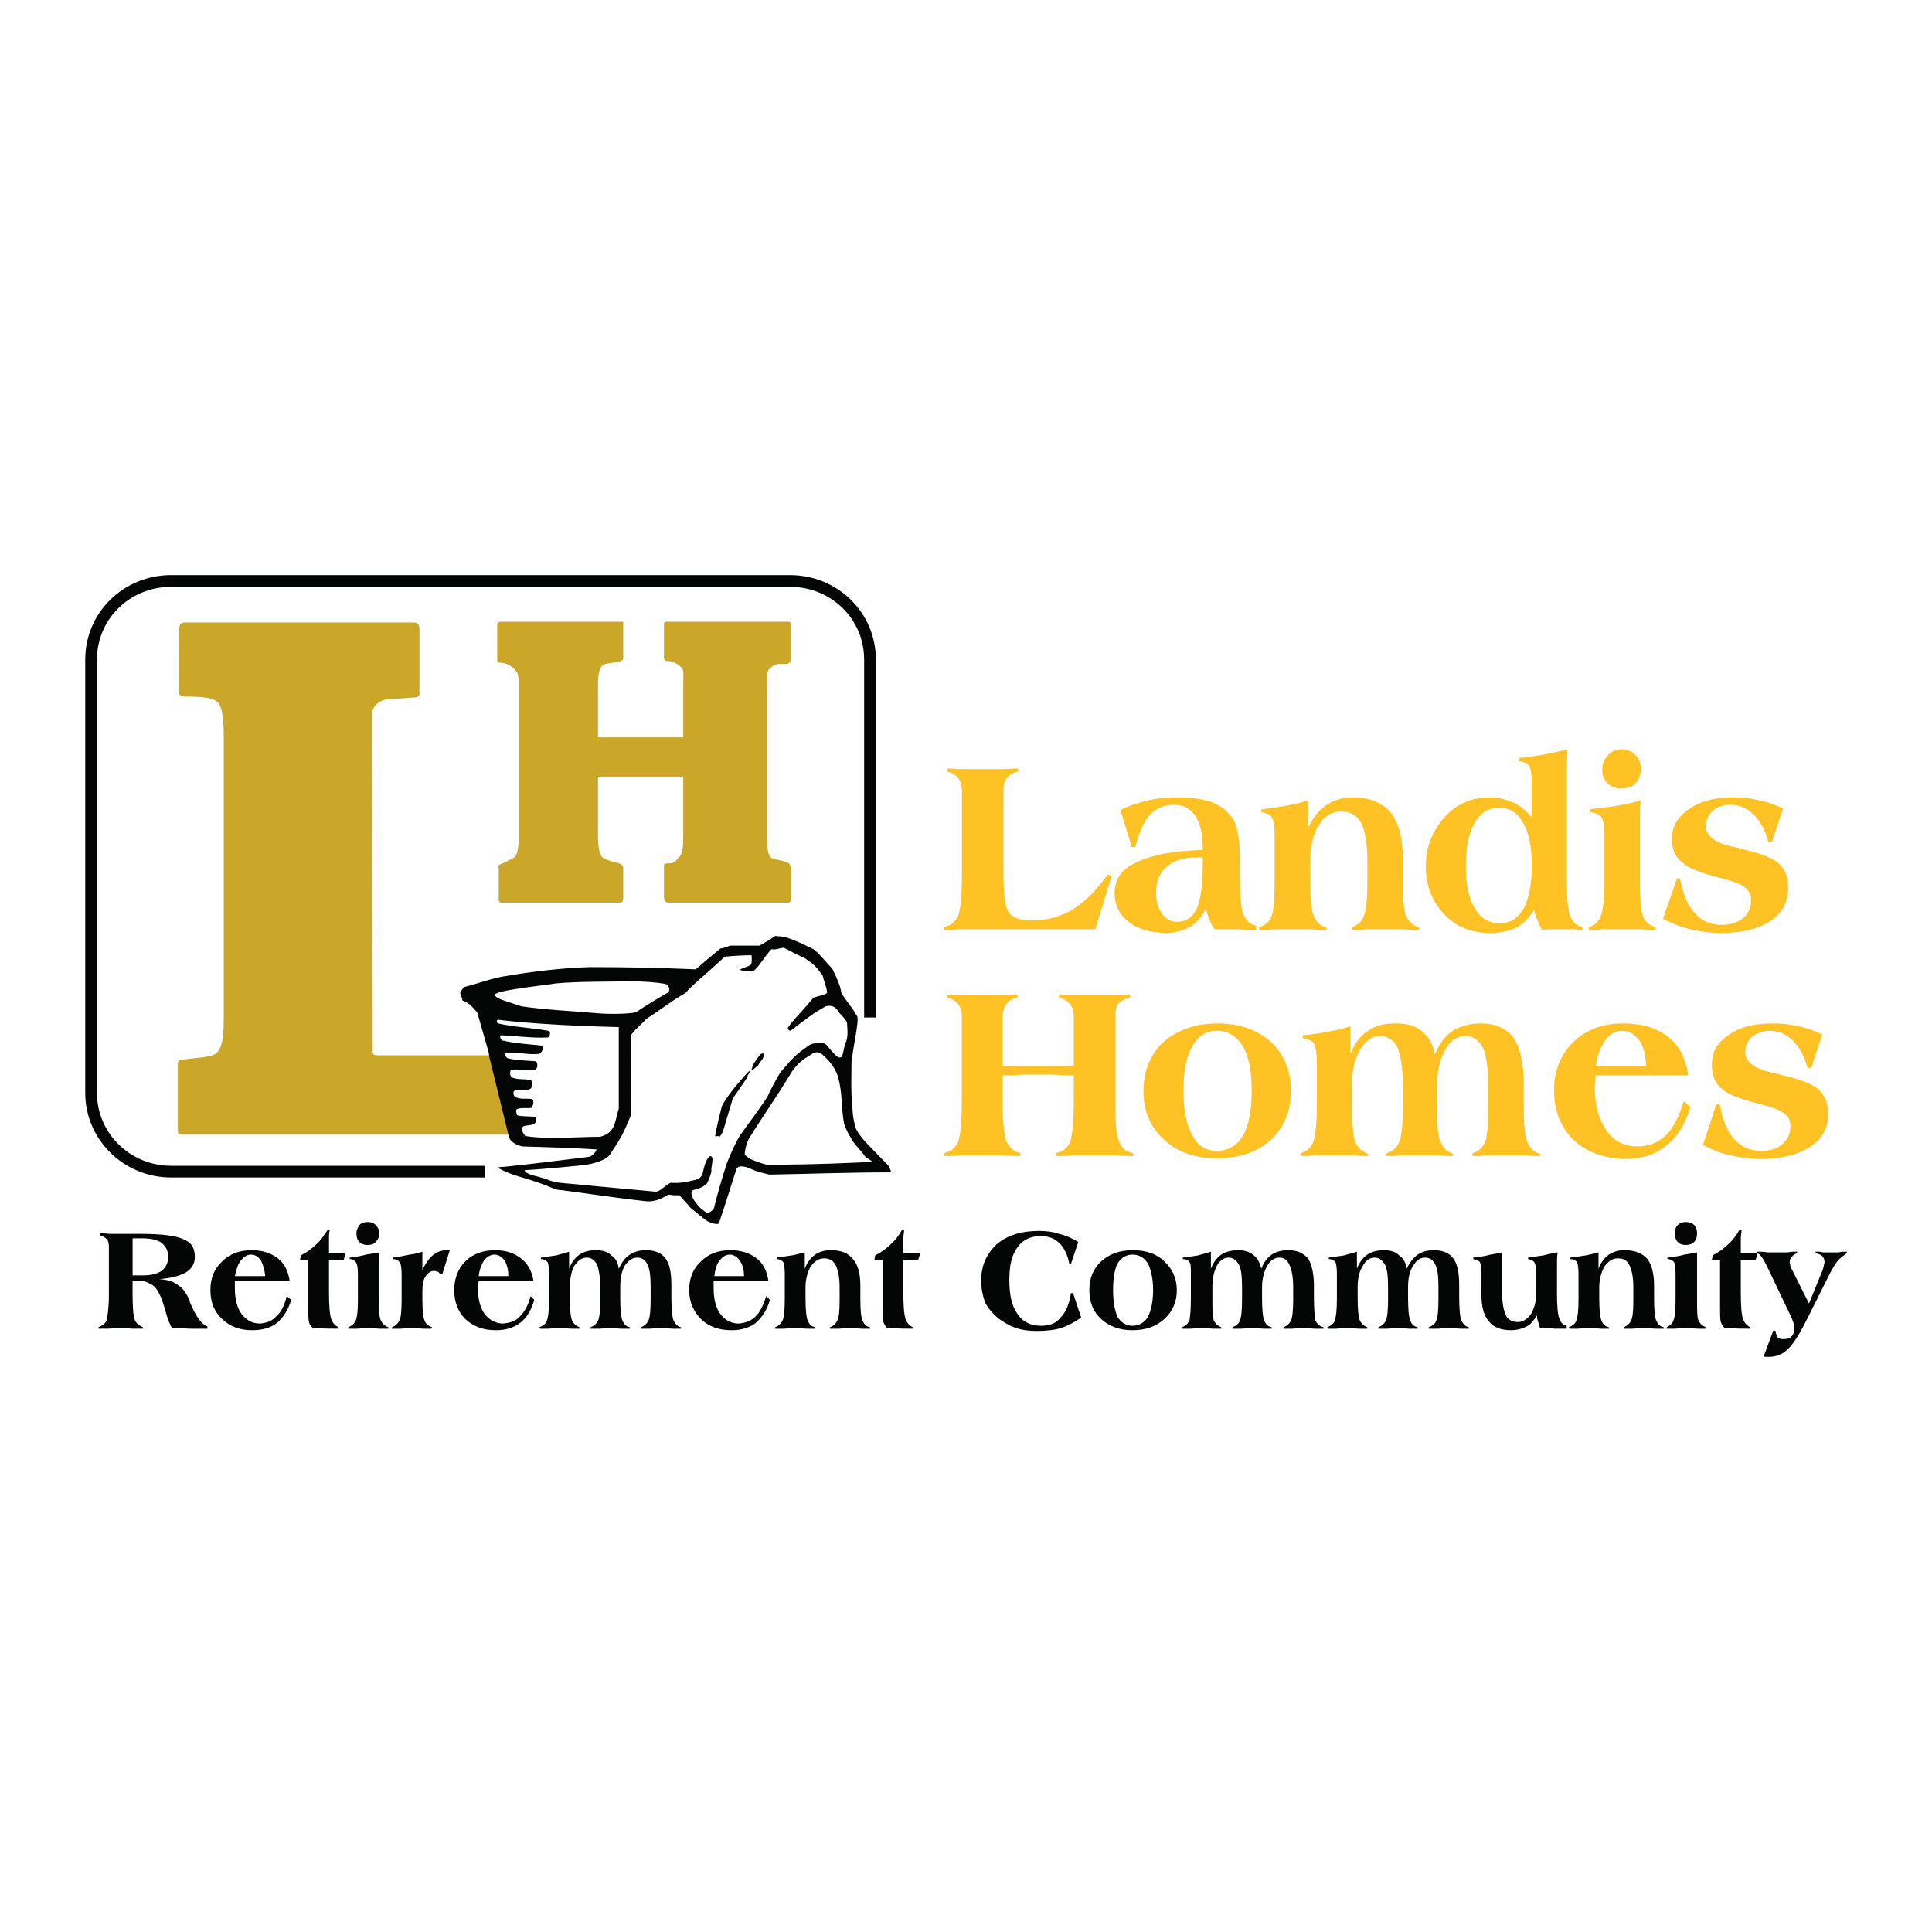 <?xml version="1.0" encoding="utf-8"?>
<!-- Generator: Adobe Illustrator 13.0.0, SVG Export Plug-In . SVG Version: 6.00 Build 14948)  -->
<!DOCTYPE svg PUBLIC "-//W3C//DTD SVG 1.0//EN" "http://www.w3.org/TR/2001/REC-SVG-20010904/DTD/svg10.dtd">
<svg version="1.0" id="Layer_1" xmlns="http://www.w3.org/2000/svg" xmlns:xlink="http://www.w3.org/1999/xlink" x="0px" y="0px"
	 width="192.756px" height="192.756px" viewBox="0 0 192.756 192.756" enable-background="new 0 0 192.756 192.756"
	 xml:space="preserve">
<g>
	<polygon fill-rule="evenodd" clip-rule="evenodd" fill="#FFFFFF" points="0,0 192.756,0 192.756,192.756 0,192.756 0,0 	"/>
	<path fill="#040606" d="M48.351,117.479H17.075c-2.368,0-4.502-0.945-6.049-2.463c-1.561-1.531-2.522-3.646-2.522-5.961V65.801
		c0-2.342,0.954-4.448,2.503-5.969c1.548-1.52,3.69-2.454,6.067-2.454h61.74c2.376,0,4.519,0.934,6.068,2.454
		c1.549,1.521,2.503,3.627,2.503,5.969v35.713h-1.171V65.801c0-2.018-0.819-3.83-2.151-5.137c-1.335-1.31-3.188-2.115-5.249-2.115
		h-61.74c-2.062,0-3.914,0.805-5.249,2.115c-1.332,1.307-2.151,3.119-2.151,5.137v43.254c0,1.992,0.827,3.811,2.169,5.129
		c1.334,1.309,3.179,2.125,5.23,2.125h31.276V117.479L48.351,117.479z"/>
	<path fill-rule="evenodd" clip-rule="evenodd" fill="#CAA728" d="M62.178,62.03v3.624c0,0.295-0.296,0.295-0.444,0.37
		c-0.813,0.148-1.405,0.148-1.627,0.37c-0.295,0.296-0.443,0.813-0.443,1.922v5.25h8.503v-5.25c0-1.109,0.074-1.405-0.148-1.701
		c-0.295-0.222-0.591-0.591-1.331-0.666c-0.222,0-0.444,0-0.444-0.37V62.4c0-0.37,0.074-0.37,0.37-0.37h11.979
		c0.222,0,0.295,0,0.295,0.37v3.401c0,0.222-0.148,0.37-0.37,0.444h-0.739c-0.518,0-0.666,0.222-0.961,0.444
		c-0.296,0.222-0.296,0.517-0.296,1.626v15.158c0,1.035,0.074,1.774,0.37,2.07c0.296,0.222,0.888,0.222,1.701,0.518
		c0.295,0.148,0.295,0.518,0.37,0.591v2.958c0,0.296-0.148,0.444-0.37,0.444H66.688c-0.37,0-0.444-0.296-0.444-0.518V86.43
		c-0.074-0.296,0.295-0.296,0.444-0.296c0.813,0,0.813-0.443,1.109-0.666c0.296-0.296,0.37-0.961,0.37-1.996v-5.989h-8.503v5.989
		c0,1.035,0.148,1.774,0.443,2.07c0.222,0.222,0.887,0.37,1.627,0.592c0.147,0,0.444,0.222,0.444,0.444v2.958
		c0,0.295-0.074,0.518-0.296,0.518H49.978c-0.148,0-0.222-0.148-0.222-0.296v-3.179c-0.074-0.222,0-0.296,0.222-0.37
		c0.813-0.37,1.035-0.518,1.331-0.666c0.296-0.222,0.444-0.961,0.444-2.07V68.315c0-1.109-0.148-1.257-0.37-1.479
		c-0.296-0.295-0.518-0.518-1.035-0.665c-0.296-0.074-0.666,0-0.739-0.222v-3.697c0.074-0.148,0.147-0.222,0.37-0.222H62.178
		L62.178,62.03z"/>
	<path fill-rule="evenodd" clip-rule="evenodd" fill="#CAA728" d="M48.869,105.285l1.997,7.91H18.258c-0.296,0-0.518,0-0.518-0.369
		v-6.654c0-0.295,0.148-0.443,0.444-0.443c1.479-0.223,2.958-0.223,3.401-0.666c0.518-0.443,0.74-1.404,0.74-3.4v-27.95
		c0-1.996-0.148-3.253-0.666-3.697c-0.444-0.443-1.701-0.517-3.18-0.517c-0.37,0-0.591-0.148-0.665-0.37l0.074-6.433
		c0-0.443,0.222-0.591,0.591-0.591h22.848c0.296,0,0.518,0.222,0.518,0.591v6.359c0.074,0.222-0.074,0.518-0.37,0.518l-3.032,0.222
		c-0.887,0.222-1.331,0.888-1.331,1.479c0,0.518,0,0.813,0,2.07v0.37l0.074,31.129c-0.074,0.443,0.222,0.443,0.591,0.443H48.869
		L48.869,105.285z"/>
	<path fill-rule="evenodd" clip-rule="evenodd" fill="#040606" d="M54.562,118.299c-2.514-0.963-3.253-0.889-4.88-1.775
		c0.148-0.148,0.444-0.074,0.961-0.148c2.81-0.295,5.176-0.592,8.134-0.961c0.295-0.074,0.666-0.443,0.739-0.738
		c-2.218-0.148-5.102-0.223-7.394-0.297c-0.443-0.074-1.109-0.369-1.331-0.887l-1.996-8.133c0-0.371-0.148-0.74-0.296-1.258
		c-0.295-1.035-0.591-2.07-0.887-3.105c-0.813-0.887-0.813-0.887-1.479-1.184c0-0.221-0.148-0.443-0.221-0.738
		c0.073-0.223,0.221-0.371,0.37-0.592c1.257-0.297,2.292-0.74,3.771-1.035c2.958-0.518,6.137-0.887,8.799-0.961
		c3.549,0,7.024,0.074,10.573,0.222c0.74-0.666,1.553-1.332,2.44-2.071c0.369-0.074,0.665-0.148,0.961-0.295
		c0.961,0,1.997,0,2.958,0c0.518-0.296,1.035-0.592,1.553-0.961c0.813,0.074,1.035-0.074,3.845,1.331
		c0.518,0.37,1.331,1.405,1.849,1.922c0.37,0.739,0.887,1.849,0.887,2.366c0.444,0.812,1.109,1.479,1.627,2.439
		c0.148,0.592-0.444,3.031-0.592,4.584c0,1.406-0.074,2.736,0.074,4.289c0.074,1.258,0.148,1.479,0.37,2.293
		c0.443,0.961,1.626,1.996,3.253,3.695c0,0.148,0.296,0.445,0.222,0.666c-4.067,0-7.985,0.148-12.126,0.223
		c-0.222-0.074-1.331-0.297-1.701-0.518c-0.518-0.223-1.257-0.518-1.553-0.074c-0.591,1.773-1.109,3.549-1.775,5.471
		c-0.222,0.148-0.813-0.072-1.109-0.221c-0.591-0.371-1.035-0.814-1.701-1.332c-0.295-0.369-0.739-0.812-1.109-1.256
		c-0.296,0-0.666,0-1.109-0.074c-0.74,0.443-1.405,0.738-2.218,0.666c-2.736-0.297-5.62-0.74-8.429-1.109
		C55.819,118.742,55.523,118.742,54.562,118.299L54.562,118.299z M54.488,117.633c0.666,0.295,1.035,0.295,1.331,0.369
		c3.106,0.297,6.359,0.592,9.539,0.887c0.443,0.074,1.035-0.664,1.553-0.887c0.961,0.074,1.553-0.074,2.514-0.295
		c0.296-0.074,0.518-0.223,0.666-0.592c0.296-1.332,0.444-1.479,0.739-1.775c0.518,0,0.074,1.035,0.148,1.553
		c-0.074,0.297-0.222,0.74-0.443,1.184c-0.37,0.369-0.813,0.518-1.405,0.666c-0.222,0.221-0.148,0.443,0,0.812
		c0.148,0.297,0.222,0.297,0.518,0.74c0.295,0.295,0.518,0.518,0.961,0.738c0.222-0.074,0.37-0.221,0.592-0.369
		c0.37-1.553,0.813-3.031,1.331-4.658c0.37-0.887,0.74-1.775,1.257-2.662c0.887-1.256,1.848-2.514,2.735-3.844
		c0.37-0.814,0.813-1.627,1.331-2.514c1.479-1.701,1.479-1.701,2.81-2.662c0.444-0.297,0.813-0.223,1.257-0.297
		c0.518,0,0.739,0.518,1.035,0.814c0.222,0.221,0.666,0.887,1.036,0.59c0.222-0.59,0.222-1.182,0.443-1.553
		c0.222-0.738,0.074-1.33,0.074-1.848c-0.222-0.518-0.666-0.738-0.961-1.258c-0.295-0.369-0.665-0.518-1.183-0.369
		c-1.184,0.666-1.553,0.961-3.401,2.367c-0.222,0.146-0.296,0-0.37-0.223c0.665-0.961,1.109-1.256,2.514-2.957
		c0.296-0.223,1.035-0.223,1.405-0.518c0-0.518-0.37-1.332-0.444-1.775c-0.813-1.035-0.813-1.035-1.774-1.7
		c-0.666-0.295-1.405-0.666-2.07-1.035c-0.517,0-0.665,0.222-1.257,0.148c-0.739,0.739-1.109,1.626-1.849,2.218
		c-0.222,0-1.035-0.074-1.331-0.148c0.222-0.222,0.887-0.296,1.183-0.592c0-0.147,0.074-0.591,0-0.887
		c-0.739,0-1.996,0.073-2.662,0.147c-1.479,1.405-3.327,2.883-3.918,3.624c-1.332,0.738-2.514,1.699-3.919,2.588
		c-0.444,0.518-0.961,0.887-1.479,1.553c0,2.662,0,5.471-0.074,8.133c-0.739,1.701-0.739,1.848-2.07,3.846
		c-0.37,0.59-1.849,0.961-2.514,1.035c-0.518,0.072-4.362,0.443-5.989,0.518c0,0.221,0.443,0.443,1.109,0.59
		C53.675,117.41,54.044,117.484,54.488,117.633L54.488,117.633z M52.418,113.344c-0.296-0.295-0.443-0.738-0.222-0.961
		c0.295-0.148,0.739-0.074,1.035-0.221c0.295-0.074,0.37-0.74,0.074-0.74c-0.518-0.074-1.183,0-1.701-0.148
		c-0.074-0.221-0.147-0.369-0.074-0.592c0.444-0.221,0.961-0.074,1.479-0.146c0.222-0.223,0.296-0.814,0.074-0.889
		c-0.592-0.074-1.183,0.074-1.701-0.221c-0.148-0.074-0.222-0.518-0.074-0.592c0.518-0.297,1.183,0.074,1.627-0.223
		c0.222-0.146,0.222-0.887-0.074-0.887c-0.592-0.074-1.257,0-1.775-0.223c-0.222-0.146-0.222-0.443-0.147-0.738
		c0.739-0.223,1.7,0.223,2.514-0.074c0.222-0.148,0.222-0.812-0.074-0.812c-0.888-0.074-1.849-0.074-2.736-0.297
		c-0.147-0.074-0.37-0.443-0.147-0.518c1.109-0.148,2.218,0.223,3.327,0.074c0.222-0.074,0.518-0.74,0.296-0.812
		c-1.405-0.148-2.736-0.223-3.993-0.518c-0.222-0.074-0.296-0.518-0.148-0.518c1.701,0.072,3.031,0.295,4.658,0.221
		c0.222,0,0.37-0.666,0.074-0.666c-1.626-0.295-3.401-0.369-5.028-0.738c-0.148-0.074-0.148-0.369,0-0.369
		c3.475,0.443,8.799,0.664,12.052,0.738v8.133c-0.443,1.406-0.296,2.367-1.849,2.811C57.372,113.418,54.858,113.713,52.418,113.344
		L52.418,113.344z M59.368,101.07c-2.44-0.223-4.806-0.297-7.32-0.666c-2.292-0.738-2.292-0.738-2.736-1.109
		c0-0.518,5.545-1.035,6.137-1.182c2.588-0.223,5.176-0.148,7.912-0.223c1.035,0.074,1.997,0.074,3.105,0.295
		c0.222,0.148,0.444,0.445,0.222,0.814c-1.036,0.592-2.145,1.256-3.253,1.996C62.843,101.145,60.847,101.219,59.368,101.07
		L59.368,101.07z M76.818,116.229c-0.444,0-0.961-0.223-1.405-0.371c-0.37-0.146-0.666-0.221-1.109-0.664
		c0-0.518,0.222-1.258,0.443-1.627c1.553-2.514,2.662-3.994,4.215-6.58c0.443-0.666,0.961-1.184,1.626-1.555
		c0.222-0.146,0.666-0.518,1.035-0.443s0.666,0.443,1.035,0.814c0.37,0.443,0.813,1.035,0.961,1.699
		c0.443,1.48,0.295,3.033,0.591,4.586c0.148,0.443,0.37,0.961,0.666,1.404c0.296,0.666,0.961,1.184,1.405,1.848
		c0.074,0.148,0.961,0.592,0.666,0.592C80.219,116.229,79.406,116.154,76.818,116.229L76.818,116.229z"/>
	<path fill-rule="evenodd" clip-rule="evenodd" fill="#040606" d="M71.346,113.344c0.148-0.887,0.444-2.07,0.666-2.957
		c0.37-0.814,1.552-2.293,2.735-3.549c0.148,0.221-0.222,0.369-0.148,0.592c-0.518,0.738-0.887,1.33-1.479,2.143
		c-1.035,3.328-0.888,3.328-1.331,3.846C71.79,113.27,71.494,113.418,71.346,113.344L71.346,113.344z"/>
	<path fill-rule="evenodd" clip-rule="evenodd" fill="#040606" d="M74.969,106.689c0.074-0.074,0.074-0.221,0.148-0.443
		c0.222-0.369,0.592-0.887,0.813-1.109c0.074,0,0.148-0.074,0.296,0c0,0.223-0.074,0.369-0.148,0.518
		c-0.148,0.223-0.37,0.443-0.444,0.666C75.487,106.32,75.191,106.838,74.969,106.689L74.969,106.689z"/>
	<path fill-rule="evenodd" clip-rule="evenodd" fill="#FFC225" d="M94.194,92.789v-0.296c0.666-0.148,1.109-0.518,1.405-1.109
		c0.222-0.592,0.37-1.997,0.37-4.215v-8.281c0-0.518-0.148-0.961-0.37-1.257s-0.591-0.518-1.109-0.666V76.67
		c0.518,0,1.109,0.074,1.626,0.074c0.591,0,1.183,0,1.774,0c0.666,0,1.257,0,1.923,0c0.591,0,1.183-0.074,1.774-0.074v0.296
		c-0.518,0.148-0.888,0.296-1.109,0.666c-0.296,0.296-0.369,0.739-0.369,1.257v7.985c0,2.292,0.147,3.697,0.591,4.214
		c0.37,0.518,1.109,0.74,2.292,0.74c1.479,0,2.811-0.37,4.067-1.109c1.257-0.813,2.366-1.922,3.475-3.475l0.37,0.147l-1.627,5.324
		h-9.834c-0.147,0-0.443,0-0.813,0c-0.369,0-0.665,0-0.813,0c-0.665,0-1.331,0-1.922,0C95.303,92.715,94.785,92.789,94.194,92.789
		L94.194,92.789L94.194,92.789z"/>
	<path fill-rule="evenodd" clip-rule="evenodd" fill="#FFC225" d="M119.998,85.542c-0.073,0-0.147,0-0.221,0
		c-0.074,0-0.148,0-0.297,0c-1.33,0-2.365,0.296-3.031,0.888c-0.739,0.591-1.108,1.479-1.108,2.662c0,0.887,0.222,1.553,0.591,2.07
		c0.37,0.518,0.888,0.813,1.479,0.813c0.887,0,1.552-0.443,1.996-1.331c0.37-0.887,0.591-2.292,0.591-4.288V85.542L119.998,85.542z
		 M125.322,92.345v0.444c-0.887,0-1.479-0.074-1.923-0.074c-0.369,0-0.812,0-1.108,0h-1.109c-0.222-0.295-0.369-0.591-0.518-0.961
		c-0.147-0.296-0.222-0.666-0.369-1.036c-0.444,0.814-0.962,1.405-1.627,1.775c-0.666,0.37-1.479,0.591-2.44,0.591
		c-1.479-0.074-2.735-0.37-3.623-1.109c-0.961-0.74-1.404-1.701-1.404-2.884c0-1.331,0.665-2.366,2.144-3.031
		c1.479-0.74,3.697-1.183,6.654-1.257v-0.074c0-1.479-0.221-2.514-0.738-3.327c-0.519-0.74-1.184-1.109-2.145-1.109
		c-0.962,0-1.774,0.369-2.366,0.961c-0.592,0.666-1.109,1.774-1.479,3.253h-0.37l-1.109-3.697c0.888-0.444,1.849-0.739,2.811-0.961
		c0.961-0.222,1.922-0.295,2.957-0.295c1.183,0,2.145,0.148,3.031,0.37c0.888,0.296,1.553,0.739,1.997,1.257
		c0.443,0.443,0.665,0.887,0.812,1.479c0.148,0.591,0.296,1.626,0.296,3.032v1.183c0,2.07,0.074,3.549,0.296,4.214
		C124.287,91.828,124.656,92.197,125.322,92.345L125.322,92.345L125.322,92.345z"/>
	<path fill-rule="evenodd" clip-rule="evenodd" fill="#FFC225" d="M125.618,92.789v-0.296c0.592-0.148,1.035-0.518,1.257-1.109
		c0.222-0.592,0.296-1.775,0.296-3.623v-0.813v-3.401c0-1.035-0.074-1.701-0.296-1.996c-0.147-0.296-0.518-0.444-1.035-0.518v-0.296
		c0.888-0.074,1.774-0.222,2.588-0.37c0.739-0.147,1.479-0.295,2.07-0.518v2.81c0.443-1.035,1.035-1.775,1.774-2.292
		s1.627-0.813,2.662-0.813c1.7,0,2.957,0.518,3.771,1.479c0.813,1.035,1.258,2.514,1.258,4.584v2.145
		c0,1.848,0.073,3.105,0.369,3.697c0.222,0.518,0.665,0.887,1.257,1.109v0.222c-0.443,0-0.887,0-1.331-0.074
		c-0.518,0-1.183,0-2.07,0c-0.887,0-1.479,0-1.996,0c-0.443,0.074-0.887,0.074-1.331,0.074v-0.296
		c0.592-0.148,0.961-0.518,1.184-1.035c0.222-0.518,0.369-1.627,0.369-3.327v-1.183v-1.109c0-1.701-0.222-2.958-0.592-3.697
		c-0.443-0.813-1.108-1.183-1.996-1.183c-0.961,0-1.7,0.444-2.218,1.331c-0.592,0.887-0.888,2.07-0.888,3.549v1.701
		c0,1.997,0.074,3.328,0.37,3.845c0.222,0.591,0.591,0.961,1.257,1.183v0.222c-0.443,0-0.888,0-1.331-0.074c-0.518,0-1.184,0-2.07,0
		c-0.888,0-1.479,0-1.996,0C126.505,92.789,126.062,92.789,125.618,92.789L125.618,92.789z"/>
	<path fill-rule="evenodd" clip-rule="evenodd" fill="#FFC225" d="M149.574,80.589c-1.109,0-1.849,0.518-2.439,1.479
		c-0.592,1.035-0.888,2.44-0.888,4.289c0,1.848,0.296,3.327,0.888,4.288c0.591,0.961,1.404,1.479,2.514,1.479
		c1.035,0,1.774-0.518,2.366-1.479c0.518-0.961,0.813-2.44,0.813-4.288c0-1.849-0.296-3.328-0.888-4.289
		C151.423,81.106,150.609,80.589,149.574,80.589L149.574,80.589L149.574,80.589z M153.05,90.792
		c-0.518,0.813-1.109,1.405-1.774,1.774c-0.74,0.296-1.553,0.518-2.515,0.518c-1.922,0-3.475-0.591-4.658-1.849
		c-1.183-1.257-1.848-2.81-1.848-4.806c0-1.922,0.665-3.549,1.848-4.88c1.184-1.331,2.736-1.997,4.585-1.997
		c0.812,0,1.553,0.222,2.292,0.518c0.665,0.295,1.257,0.813,1.849,1.479v-3.106c0-1.109-0.074-1.774-0.296-2.07
		c-0.148-0.222-0.518-0.37-1.035-0.444v-0.296c0.961-0.074,1.849-0.222,2.588-0.37c0.813-0.147,1.553-0.296,2.292-0.518
		c0,0.813-0.074,1.627-0.074,2.366s0,1.479,0,2.144v7.69c0,2.144,0.074,3.549,0.296,4.288c0.222,0.74,0.666,1.109,1.257,1.257v0.296
		c-0.296,0-0.591-0.074-0.887-0.074s-0.666,0-1.258,0c-0.518,0-0.961,0-1.183,0s-0.518,0.074-0.665,0.074
		c-0.148-0.296-0.37-0.592-0.444-0.961C153.271,91.532,153.124,91.162,153.05,90.792L153.05,90.792L153.05,90.792z"/>
	<path fill-rule="evenodd" clip-rule="evenodd" fill="#FFC225" d="M159.852,76.744c0-0.592,0.223-1.036,0.592-1.405
		c0.296-0.37,0.813-0.592,1.331-0.592s1.035,0.222,1.405,0.592c0.369,0.369,0.518,0.813,0.518,1.405
		c0,0.518-0.148,1.035-0.518,1.405c-0.37,0.37-0.888,0.518-1.405,0.518c-0.592,0-1.035-0.148-1.405-0.518
		C160,77.779,159.852,77.335,159.852,76.744L159.852,76.744L159.852,76.744z M163.697,79.849c-0.074,0.518-0.074,1.109-0.074,1.701
		c0,0.665,0,1.553,0,2.81v3.401c0,1.922,0.074,3.105,0.296,3.697c0.222,0.518,0.665,0.887,1.257,1.035v0.296
		c-0.37,0-0.813,0-1.331-0.074c-0.443,0-1.183,0-2.07,0c-0.813,0-1.479,0-1.923,0c-0.518,0.074-0.961,0.074-1.33,0.074v-0.296
		c0.518-0.148,0.961-0.518,1.183-1.109c0.222-0.518,0.37-1.627,0.37-3.401v-1.035v-3.401c0-1.035-0.074-1.701-0.296-1.996
		c-0.222-0.296-0.592-0.444-1.109-0.518v-0.296c1.035-0.148,1.996-0.222,2.81-0.37C162.292,80.219,163.031,80.071,163.697,79.849
		L163.697,79.849L163.697,79.849z"/>
	<path fill-rule="evenodd" clip-rule="evenodd" fill="#FFC225" d="M165.915,91.68l1.405-4.066l0.296,0.074
		c0.295,1.479,0.739,2.662,1.479,3.401c0.665,0.814,1.626,1.184,2.662,1.184c0.887,0,1.552-0.222,2.144-0.666
		c0.518-0.444,0.813-1.035,0.813-1.775c0-0.518-0.222-0.961-0.592-1.257c-0.369-0.37-1.257-0.666-2.662-1.035
		c-1.848-0.443-3.104-0.961-3.696-1.553c-0.665-0.518-0.961-1.331-0.961-2.292c0-1.257,0.591-2.218,1.7-2.958
		c1.109-0.813,2.588-1.183,4.362-1.183c0.888,0,1.774,0.074,2.588,0.295c0.888,0.148,1.627,0.444,2.44,0.813l-1.109,3.328h-0.37
		c-0.296-1.183-0.813-2.07-1.479-2.736s-1.479-0.961-2.292-0.961c-0.739,0-1.331,0.222-1.774,0.591
		c-0.443,0.444-0.666,0.961-0.666,1.553c0,0.961,0.888,1.7,2.811,2.07c0.369,0.074,0.665,0.147,0.812,0.222
		c1.774,0.37,3.032,0.887,3.623,1.405c0.666,0.592,0.962,1.405,0.962,2.44c0,1.405-0.592,2.514-1.775,3.328
		c-1.183,0.739-2.81,1.183-4.953,1.183c-1.035,0-1.997-0.147-3.032-0.37C167.689,92.493,166.803,92.124,165.915,91.68L165.915,91.68
		L165.915,91.68z"/>
	<path fill-rule="evenodd" clip-rule="evenodd" fill="#FFC225" d="M100.035,106.32c0.222,0,0.518,0.074,0.813,0.074s0.887,0,1.774,0
		h1.996c0.37,0,0.739,0,1.184,0c0.443,0,0.887,0,1.33-0.074v-4.881c0-0.518-0.147-0.961-0.369-1.256
		c-0.222-0.297-0.592-0.518-1.109-0.666v-0.297c0.592,0,1.183,0.074,1.774,0.074c0.518,0,1.184,0,1.774,0c0.592,0,1.184,0,1.775,0
		c0.517,0,1.183-0.074,1.774-0.074v0.297c-0.518,0.148-0.888,0.295-1.184,0.592c-0.222,0.369-0.296,0.812-0.296,1.33v8.281
		c0,2.07,0.074,3.475,0.37,4.141c0.222,0.666,0.665,1.035,1.404,1.184v0.295c-0.591,0-1.108,0-1.626-0.074c-0.592,0-1.331,0-2.219,0
		c-0.961,0-1.7,0-2.218,0c-0.592,0.074-1.109,0.074-1.627,0.074v-0.295c0.666-0.148,1.184-0.518,1.405-1.109
		s0.369-1.996,0.369-4.215v-2.439c-0.296,0-0.591,0-0.887,0c-0.37,0-0.888-0.074-1.627-0.074h-1.996
		c-0.813,0-1.331,0.074-1.627,0.074c-0.369,0-0.665,0-0.961,0v2.439c0,2.145,0.147,3.549,0.369,4.141
		c0.296,0.592,0.74,1.035,1.405,1.184v0.295c-0.518,0-1.035,0-1.627-0.074c-0.591,0-1.331,0-2.292,0c-0.887,0-1.626,0-2.144,0
		c-0.518,0.074-1.035,0.074-1.553,0.074v-0.295c0.666-0.148,1.109-0.518,1.405-1.109c0.222-0.592,0.37-1.996,0.37-4.215v-8.281
		c0-0.518-0.148-0.961-0.37-1.256c-0.222-0.297-0.591-0.518-1.109-0.666v-0.297c0.518,0,1.109,0.074,1.7,0.074
		c0.518,0,1.109,0,1.701,0c0.592,0,1.257,0,1.849,0s1.183-0.074,1.774-0.074v0.297c-0.518,0.148-0.887,0.295-1.109,0.666
		c-0.222,0.295-0.369,0.738-0.369,1.256V106.32L100.035,106.32z"/>
	<path fill-rule="evenodd" clip-rule="evenodd" fill="#FFC225" d="M121.403,114.822c1.109,0,1.996-0.518,2.588-1.479
		c0.592-1.035,0.888-2.514,0.888-4.51s-0.296-3.475-0.888-4.438c-0.592-1.035-1.479-1.553-2.588-1.553
		c-1.035,0-1.923,0.518-2.44,1.553c-0.591,0.963-0.887,2.441-0.887,4.363c0,1.996,0.296,3.549,0.887,4.51
		C119.48,114.305,120.295,114.822,121.403,114.822L121.403,114.822L121.403,114.822z M114.084,108.908
		c0-2.07,0.665-3.697,1.996-4.955c1.404-1.182,3.18-1.848,5.397-1.848s3.993,0.666,5.323,1.848c1.331,1.258,1.996,2.885,1.996,4.881
		s-0.665,3.623-1.996,4.879c-1.404,1.258-3.179,1.85-5.397,1.85c-2.144,0-3.919-0.592-5.25-1.85
		C114.749,112.457,114.084,110.83,114.084,108.908L114.084,108.908L114.084,108.908z"/>
	<path fill-rule="evenodd" clip-rule="evenodd" fill="#FFC225" d="M129.759,115.34v-0.295c0.592-0.148,1.035-0.518,1.257-1.109
		s0.37-1.848,0.37-3.846v-0.59v-3.402c0-1.035-0.148-1.701-0.296-1.996c-0.222-0.295-0.592-0.443-1.109-0.518v-0.295
		c0.961-0.074,1.774-0.223,2.588-0.371c0.739-0.146,1.479-0.295,2.145-0.518v2.811c0.369-1.035,0.961-1.85,1.774-2.367
		c0.739-0.516,1.627-0.738,2.81-0.738c1.035,0,1.923,0.223,2.588,0.812c0.665,0.518,1.109,1.332,1.257,2.293
		c0.443-1.035,1.035-1.85,1.774-2.367c0.739-0.443,1.701-0.738,2.81-0.738c1.479,0,2.589,0.518,3.254,1.404
		c0.665,0.961,1.035,2.514,1.035,4.658v1.627c0,2.219,0.074,3.549,0.369,4.141c0.223,0.592,0.592,0.961,1.257,1.184v0.221
		c-0.443,0-0.812,0-1.33-0.074c-0.444,0-1.184,0-2.07,0c-0.888,0-1.479,0-1.997,0c-0.443,0.074-0.887,0.074-1.33,0.074v-0.295
		c0.591-0.148,0.961-0.518,1.257-1.109c0.222-0.518,0.295-1.627,0.295-3.4V109.5v-1.109c0-1.775-0.147-3.031-0.517-3.846
		c-0.37-0.738-0.962-1.184-1.701-1.184c-0.888,0-1.553,0.445-2.07,1.406c-0.518,0.887-0.813,2.145-0.813,3.623v1.699
		c0,1.998,0.074,3.328,0.37,3.846c0.222,0.592,0.591,0.961,1.257,1.184l-0.074,0.221c-0.369,0-0.813,0-1.257-0.074
		c-0.518,0-1.183,0-2.07,0c-0.813,0-1.405,0-1.923,0c-0.443,0.074-0.887,0.074-1.33,0.074v-0.295
		c0.591-0.148,1.035-0.518,1.257-1.109c0.222-0.518,0.37-1.627,0.37-3.4V109.5v-1.109c0-1.775-0.223-3.031-0.519-3.846
		c-0.369-0.738-0.961-1.184-1.774-1.184s-1.479,0.518-1.996,1.406c-0.518,0.887-0.813,2.145-0.813,3.623v1.699
		c0,1.998,0.147,3.328,0.37,3.846c0.222,0.592,0.665,0.961,1.257,1.184v0.221c-0.443,0-0.888,0-1.331-0.074c-0.443,0-1.184,0-2.07,0
		c-0.813,0-1.479,0-1.923,0C130.646,115.34,130.202,115.34,129.759,115.34L129.759,115.34L129.759,115.34z"/>
	<path fill-rule="evenodd" clip-rule="evenodd" fill="#FFC225" d="M164.215,106.395c0-1.109-0.223-1.924-0.666-2.588
		c-0.443-0.592-0.961-0.963-1.7-0.963c-0.666,0-1.257,0.297-1.701,0.963c-0.443,0.59-0.813,1.479-0.961,2.588H164.215
		L164.215,106.395z M168.429,107.281h-9.242v0.074c0,0.518-0.074,0.887-0.074,1.109c0,1.922,0.444,3.326,1.184,4.361
		s1.774,1.553,3.105,1.553c1.108,0,1.996-0.369,2.81-1.109c0.739-0.738,1.331-1.922,1.774-3.4l0.665,0.592
		c-0.518,1.701-1.33,3.031-2.439,3.844c-1.035,0.889-2.44,1.332-4.141,1.332c-2.07-0.074-3.771-0.666-5.102-1.924
		c-1.258-1.256-1.923-2.883-1.923-4.953c0-1.922,0.665-3.549,1.923-4.807c1.33-1.256,2.957-1.848,5.027-1.848
		c1.774,0,3.254,0.443,4.437,1.33C167.542,104.324,168.207,105.654,168.429,107.281L168.429,107.281L168.429,107.281z"/>
	<path fill-rule="evenodd" clip-rule="evenodd" fill="#FFC225" d="M169.908,114.23l1.33-4.066l0.37,0.074
		c0.222,1.479,0.739,2.662,1.405,3.402c0.739,0.812,1.626,1.182,2.735,1.182c0.813,0,1.553-0.221,2.07-0.664
		c0.518-0.445,0.813-1.035,0.813-1.775c0-0.518-0.148-0.961-0.592-1.258c-0.369-0.369-1.257-0.664-2.662-1.035
		c-1.848-0.443-3.104-0.961-3.696-1.553c-0.592-0.518-0.888-1.33-0.888-2.291c0-1.258,0.518-2.219,1.627-2.957
		c1.109-0.814,2.588-1.184,4.437-1.184c0.887,0,1.7,0.074,2.588,0.295c0.813,0.148,1.626,0.443,2.365,0.814l-1.108,3.326h-0.37
		c-0.296-1.182-0.813-2.07-1.479-2.734c-0.665-0.666-1.405-0.963-2.292-0.963c-0.666,0-1.257,0.223-1.774,0.592
		c-0.444,0.443-0.666,0.961-0.666,1.553c0,0.961,0.962,1.701,2.884,2.07c0.296,0.074,0.592,0.148,0.813,0.223
		c1.774,0.369,2.957,0.887,3.623,1.404c0.592,0.592,0.961,1.404,0.961,2.439c0,1.406-0.592,2.516-1.849,3.328
		c-1.183,0.74-2.81,1.184-4.88,1.184c-1.035,0-2.07-0.148-3.031-0.371C171.608,115.045,170.721,114.676,169.908,114.23
		L169.908,114.23L169.908,114.23z"/>
	<path fill-rule="evenodd" clip-rule="evenodd" fill="#040606" d="M13.23,127.244c0.074,0,0.222,0,0.37,0c0.37,0,0.591,0,0.666,0
		c0.813,0,1.405-0.146,1.849-0.443c0.443-0.369,0.666-0.812,0.666-1.404s-0.222-1.035-0.666-1.404
		c-0.444-0.297-1.109-0.445-1.923-0.445c-0.221,0-0.443,0-0.591,0c-0.074,0-0.222,0-0.37,0V127.244L13.23,127.244z M13.23,129.24
		c0,1.258,0.074,2.07,0.222,2.441c0.148,0.369,0.444,0.592,0.813,0.738v0.148c-0.295,0-0.592,0-0.961,0
		c-0.295,0-0.739-0.074-1.331-0.074c-0.518,0-0.961,0.074-1.257,0.074c-0.296,0-0.666,0-0.887,0v-0.148
		c0.37-0.146,0.665-0.369,0.813-0.664c0.074-0.371,0.222-1.258,0.222-2.516v-4.879c0-0.297-0.074-0.592-0.222-0.74
		c-0.148-0.146-0.37-0.295-0.666-0.369v-0.223c0.37,0,0.74,0.074,1.035,0.074c0.37,0,0.813,0,1.331,0h1.479
		c2.145,0,3.623,0.148,4.437,0.518c0.813,0.297,1.183,0.889,1.183,1.775c0,0.666-0.295,1.184-0.887,1.553
		c-0.666,0.369-1.553,0.592-2.662,0.666c0.813,0.072,1.405,0.221,1.848,0.59c0.518,0.297,0.887,0.889,1.183,1.553
		c0,0.148,0.074,0.297,0.148,0.445c0.518,1.182,1.035,1.922,1.626,2.143v0.223c-0.518,0-1.035,0-1.552,0
		c-0.518,0-1.184-0.074-1.997-0.074c-0.222-0.369-0.444-0.961-0.666-1.773c-0.222-0.814-0.444-1.406-0.666-1.775
		c-0.222-0.443-0.518-0.74-0.887-0.887c-0.37-0.223-0.813-0.297-1.331-0.297c-0.074,0-0.148,0-0.222,0c-0.074,0-0.074,0-0.148,0
		V129.24L13.23,129.24z"/>
	<path fill-rule="evenodd" clip-rule="evenodd" fill="#040606" d="M26.465,127.318c-0.074-0.666-0.222-1.184-0.444-1.553
		c-0.222-0.369-0.591-0.592-0.961-0.592c-0.444,0-0.739,0.223-1.036,0.592c-0.295,0.369-0.443,0.887-0.591,1.553H26.465
		L26.465,127.318z M28.905,127.836h-5.472l0,0c0,0.295,0,0.518,0,0.666c0,1.109,0.222,1.996,0.666,2.588s1.035,0.961,1.849,0.961
		c0.666-0.074,1.183-0.223,1.626-0.74c0.518-0.443,0.813-1.107,1.035-1.996l0.444,0.371c-0.296,1.035-0.813,1.773-1.405,2.291
		c-0.666,0.518-1.479,0.74-2.514,0.74c-1.183,0-2.218-0.371-2.958-1.109c-0.813-0.74-1.183-1.701-1.183-2.885
		c0-1.182,0.37-2.143,1.183-2.883c0.739-0.74,1.701-1.109,2.958-1.109c1.035,0,1.922,0.297,2.588,0.814
		S28.757,126.801,28.905,127.836L28.905,127.836L28.905,127.836z"/>
	<path fill-rule="evenodd" clip-rule="evenodd" fill="#040606" d="M32.824,128.945c0,1.33,0.074,2.219,0.222,2.662
		c0.148,0.369,0.37,0.666,0.739,0.812v0.148h0.074c-0.591,0-1.479,0-2.587-0.074c-0.222-0.074-0.37-0.295-0.444-0.592
		c-0.074-0.295-0.074-0.812-0.074-1.627v-1.107v-3.477H29.94l0.074-0.443c0.592-0.295,1.109-0.666,1.553-1.109
		c0.444-0.369,0.74-0.887,1.109-1.404h0.222c-0.074,0.223-0.074,0.518-0.074,0.812c0,0.297,0,0.666,0,1.035v0.445h1.627
		l-0.148,0.664h-1.479V128.945L32.824,128.945z"/>
	<path fill-rule="evenodd" clip-rule="evenodd" fill="#040606" d="M35.56,123.029c0-0.295,0.147-0.59,0.295-0.812
		c0.222-0.221,0.518-0.295,0.813-0.295c0.37,0,0.591,0.074,0.813,0.295c0.222,0.223,0.37,0.518,0.37,0.812
		c0,0.371-0.148,0.666-0.37,0.889c-0.222,0.221-0.444,0.295-0.813,0.295c-0.296,0-0.591-0.074-0.813-0.295
		C35.634,123.695,35.56,123.4,35.56,123.029L35.56,123.029L35.56,123.029z M37.852,124.953c-0.074,0.295-0.074,0.592-0.074,0.961
		s0,0.961,0,1.701v1.996c0,1.109,0.074,1.848,0.222,2.145c0.148,0.295,0.37,0.518,0.74,0.664v0.148c-0.296,0-0.518,0-0.813,0
		s-0.666-0.074-1.257-0.074c-0.444,0-0.813,0.074-1.109,0.074c-0.296,0-0.518,0-0.814,0v-0.148c0.37-0.146,0.592-0.369,0.74-0.664
		c0.148-0.297,0.222-1.035,0.222-1.998v-0.664v-1.996c0-0.592-0.074-1.035-0.222-1.184c-0.074-0.148-0.296-0.297-0.592-0.297v-0.146
		c0.592-0.074,1.109-0.148,1.627-0.297C37.039,125.1,37.408,125.027,37.852,124.953L37.852,124.953L37.852,124.953z"/>
	<path fill-rule="evenodd" clip-rule="evenodd" fill="#040606" d="M39.109,132.568v-0.148c0.37-0.146,0.591-0.369,0.739-0.664
		c0.148-0.297,0.222-0.963,0.222-1.998v-0.664v-1.996c0-0.592-0.074-1.035-0.222-1.184c-0.074-0.148-0.296-0.297-0.666-0.297v-0.146
		c0.666-0.074,1.257-0.223,1.701-0.297c0.518-0.074,0.887-0.146,1.257-0.295v1.848c0.295-0.664,0.665-1.182,1.035-1.479
		c0.444-0.369,0.887-0.518,1.479-0.518c0.074,0,0.074,0,0.148,0c0.074,0,0.074,0,0.074,0l-0.739,2.367h-0.222
		c-0.074-0.074-0.148-0.148-0.222-0.223c-0.147,0-0.222-0.074-0.37-0.074c-0.37,0-0.666,0.223-0.887,0.592
		c-0.222,0.295-0.295,0.812-0.295,1.553v0.666c0,1.109,0.074,1.848,0.222,2.145c0.074,0.295,0.37,0.518,0.739,0.664l-0.074,0.148
		c-0.222,0-0.444,0-0.74,0c-0.295,0-0.665-0.074-1.257-0.074c-0.443,0-0.813,0.074-1.109,0.074
		C39.626,132.568,39.331,132.568,39.109,132.568L39.109,132.568L39.109,132.568z"/>
	<path fill-rule="evenodd" clip-rule="evenodd" fill="#040606" d="M50.717,127.318c0-0.666-0.148-1.184-0.37-1.553
		c-0.296-0.369-0.592-0.592-1.035-0.592c-0.37,0-0.739,0.223-1.035,0.592c-0.222,0.369-0.444,0.887-0.518,1.553H50.717
		L50.717,127.318z M53.231,127.836H47.76l0,0c-0.074,0.295-0.074,0.518-0.074,0.666c0,1.109,0.222,1.996,0.665,2.588
		c0.444,0.592,1.109,0.961,1.849,0.961c0.666-0.074,1.257-0.223,1.701-0.74c0.444-0.443,0.813-1.107,1.035-1.996l0.37,0.371
		c-0.296,1.035-0.739,1.773-1.405,2.291s-1.479,0.74-2.44,0.74c-1.257,0-2.218-0.371-3.032-1.109
		c-0.739-0.74-1.109-1.701-1.109-2.885c0-1.182,0.37-2.143,1.109-2.883c0.74-0.74,1.775-1.109,2.958-1.109
		c1.109,0,1.922,0.297,2.588,0.814C52.64,126.062,53.083,126.801,53.231,127.836L53.231,127.836L53.231,127.836z"/>
	<path fill-rule="evenodd" clip-rule="evenodd" fill="#040606" d="M53.896,132.568l-0.074-0.148c0.37-0.146,0.666-0.369,0.739-0.664
		c0.148-0.371,0.222-1.109,0.222-2.293v-0.369v-1.996c0-0.592-0.074-1.035-0.148-1.184c-0.148-0.148-0.37-0.297-0.666-0.297v-0.146
		c0.518-0.074,1.035-0.148,1.553-0.223c0.443-0.148,0.887-0.221,1.257-0.369v1.701c0.222-0.592,0.592-1.109,1.035-1.406
		c0.444-0.295,0.961-0.443,1.627-0.443c0.665,0,1.183,0.148,1.552,0.518c0.444,0.297,0.666,0.74,0.74,1.332
		c0.296-0.592,0.591-1.109,1.109-1.406c0.444-0.295,0.961-0.443,1.627-0.443c0.887,0,1.553,0.297,1.922,0.814
		c0.444,0.59,0.592,1.479,0.592,2.734v1.035c0,1.258,0.073,2.07,0.222,2.441c0.148,0.295,0.369,0.59,0.739,0.664v0.148
		c-0.222,0-0.444,0-0.739,0c-0.296,0-0.74-0.074-1.257-0.074s-0.887,0.074-1.183,0.074c-0.295,0-0.518,0-0.813,0v-0.148
		c0.37-0.146,0.591-0.369,0.739-0.664c0.148-0.297,0.222-1.035,0.222-2.07v-0.592v-0.666c0-1.035-0.074-1.775-0.295-2.219
		c-0.222-0.518-0.592-0.738-1.035-0.738c-0.518,0-0.887,0.295-1.257,0.812c-0.295,0.518-0.444,1.258-0.444,2.145v1.035
		c0,1.184,0.074,1.922,0.222,2.293c0.148,0.369,0.37,0.59,0.739,0.664v0.148c-0.222,0-0.518,0-0.813,0
		c-0.296,0-0.666-0.074-1.183-0.074c-0.444,0-0.813,0.074-1.109,0.074c-0.295,0-0.518,0-0.813,0v-0.148
		c0.37-0.146,0.591-0.369,0.739-0.664c0.148-0.297,0.222-1.035,0.222-2.07v-0.592v-0.666c0-1.035-0.148-1.775-0.296-2.219
		c-0.222-0.443-0.591-0.738-1.035-0.738c-0.518,0-0.888,0.295-1.257,0.812c-0.295,0.592-0.443,1.258-0.443,2.145v1.035
		c0,1.184,0.074,1.922,0.222,2.293c0.148,0.295,0.37,0.518,0.739,0.664v0.148c-0.222,0-0.518,0-0.739,0
		c-0.296,0-0.739-0.074-1.257-0.074c-0.518,0-0.887,0.074-1.183,0.074C54.34,132.568,54.119,132.568,53.896,132.568L53.896,132.568z
		"/>
	<path fill-rule="evenodd" clip-rule="evenodd" fill="#040606" d="M74.23,127.318c0-0.666-0.148-1.184-0.443-1.553
		c-0.222-0.369-0.592-0.592-0.961-0.592c-0.443,0-0.739,0.223-1.035,0.592s-0.444,0.887-0.518,1.553H74.23L74.23,127.318z
		 M76.67,127.836h-5.471l0,0c0,0.295,0,0.518,0,0.666c0,1.109,0.222,1.996,0.666,2.588c0.443,0.592,1.035,0.961,1.848,0.961
		c0.666-0.074,1.183-0.223,1.701-0.74c0.444-0.443,0.739-1.107,1.035-1.996l0.37,0.371c-0.296,1.035-0.813,1.773-1.405,2.291
		c-0.666,0.518-1.479,0.74-2.44,0.74c-1.257,0-2.292-0.371-3.032-1.109c-0.739-0.74-1.183-1.701-1.183-2.885
		c0-1.182,0.37-2.143,1.183-2.883c0.74-0.74,1.701-1.109,2.958-1.109c1.035,0,1.922,0.297,2.587,0.814
		C76.152,126.062,76.522,126.801,76.67,127.836L76.67,127.836L76.67,127.836z"/>
	<path fill-rule="evenodd" clip-rule="evenodd" fill="#040606" d="M77.335,132.568v-0.148c0.37-0.146,0.592-0.369,0.74-0.664
		c0.147-0.371,0.222-1.035,0.222-2.145v-0.518v-1.996c0-0.592-0.074-1.035-0.148-1.184c-0.148-0.148-0.37-0.297-0.666-0.297v-0.146
		c0.592-0.074,1.035-0.148,1.553-0.223c0.444-0.074,0.887-0.221,1.257-0.295v1.627c0.222-0.592,0.592-1.109,1.035-1.406
		c0.444-0.295,0.961-0.443,1.553-0.443c1.035,0,1.774,0.297,2.218,0.887c0.518,0.592,0.739,1.48,0.739,2.662v1.332
		c0,1.109,0.074,1.848,0.222,2.145c0.147,0.369,0.37,0.59,0.739,0.664v0.148c-0.222,0-0.518,0-0.739,0
		c-0.296,0-0.74-0.074-1.257-0.074c-0.517,0-0.887,0.074-1.183,0.074c-0.296,0-0.518,0-0.813,0v-0.148
		c0.37-0.146,0.591-0.369,0.739-0.664c0.148-0.297,0.222-0.963,0.222-1.924v-0.738v-0.666c0-0.961-0.148-1.701-0.37-2.145
		c-0.222-0.518-0.665-0.738-1.183-0.738c-0.518,0-0.961,0.295-1.331,0.812c-0.296,0.518-0.518,1.258-0.518,2.07v1.035
		c0,1.184,0.074,1.922,0.222,2.293c0.148,0.369,0.37,0.59,0.739,0.664v0.148c-0.222,0-0.518,0-0.739,0
		c-0.296,0-0.739-0.074-1.257-0.074s-0.887,0.074-1.183,0.074S77.631,132.568,77.335,132.568L77.335,132.568L77.335,132.568z"/>
	<path fill-rule="evenodd" clip-rule="evenodd" fill="#040606" d="M90.127,128.945c0,1.33,0.074,2.219,0.222,2.662
		c0.147,0.369,0.37,0.666,0.739,0.812v0.148h0.074c-0.591,0-1.405,0-2.588-0.074c-0.222-0.074-0.295-0.295-0.443-0.592
		c-0.074-0.295-0.074-0.812-0.074-1.627v-1.107v-3.477h-0.813l0.074-0.443c0.592-0.295,1.109-0.666,1.553-1.109
		c0.444-0.369,0.813-0.887,1.109-1.404h0.222c0,0.223-0.074,0.518-0.074,0.812c0,0.297,0,0.666,0,1.035v0.445h1.701l-0.222,0.664
		h-1.479V128.945L90.127,128.945z"/>
	<path fill-rule="evenodd" clip-rule="evenodd" fill="#040606" d="M107.872,131.459c-0.665,0.443-1.33,0.814-1.996,1.035
		c-0.739,0.223-1.553,0.297-2.439,0.297c-0.74,0-1.405-0.074-2.07-0.297c-0.666-0.221-1.257-0.592-1.774-0.961
		c-0.592-0.518-1.035-1.035-1.331-1.627c-0.222-0.666-0.37-1.33-0.37-2.145c0-1.479,0.518-2.662,1.553-3.623
		c1.035-0.887,2.44-1.33,4.215-1.33c0.665,0,1.404,0.074,1.996,0.295c0.665,0.148,1.331,0.443,1.923,0.814l-0.74,2.217h-0.147
		c-0.147-0.887-0.518-1.625-0.961-2.07c-0.518-0.518-1.109-0.738-1.923-0.738c-0.961,0-1.774,0.369-2.292,1.109
		c-0.592,0.812-0.813,1.848-0.813,3.252c0,1.48,0.222,2.588,0.813,3.402c0.518,0.812,1.331,1.184,2.366,1.184
		c0.813,0,1.479-0.223,1.923-0.814c0.517-0.518,0.887-1.33,1.034-2.439h0.223L107.872,131.459L107.872,131.459z"/>
	<path fill-rule="evenodd" clip-rule="evenodd" fill="#040606" d="M112.975,132.273c0.665,0,1.183-0.297,1.553-0.889
		c0.296-0.592,0.518-1.479,0.518-2.662c0-1.182-0.222-2.07-0.518-2.66c-0.37-0.592-0.888-0.889-1.553-0.889
		c-0.592,0-1.109,0.297-1.479,0.889c-0.295,0.59-0.443,1.479-0.443,2.66c0,1.109,0.148,1.998,0.443,2.662
		C111.865,131.977,112.383,132.273,112.975,132.273L112.975,132.273L112.975,132.273z M108.686,128.723
		c0-1.182,0.37-2.143,1.184-2.883s1.849-1.109,3.179-1.109c1.257,0,2.366,0.369,3.105,1.109c0.813,0.74,1.258,1.701,1.258,2.883
		c0,1.184-0.444,2.145-1.258,2.885c-0.812,0.738-1.849,1.109-3.179,1.109c-1.257,0-2.292-0.371-3.105-1.109
		C109.056,130.867,108.686,129.906,108.686,128.723L108.686,128.723L108.686,128.723z"/>
	<path fill-rule="evenodd" clip-rule="evenodd" fill="#040606" d="M117.929,132.568v-0.148c0.369-0.146,0.591-0.369,0.739-0.664
		c0.073-0.371,0.147-1.109,0.147-2.293v-0.369v-1.996c0-0.592,0-1.035-0.147-1.184c-0.074-0.148-0.296-0.297-0.666-0.297v-0.146
		c0.592-0.074,1.109-0.148,1.553-0.223c0.443-0.148,0.888-0.221,1.258-0.369v1.701c0.222-0.592,0.591-1.109,1.034-1.406
		c0.444-0.295,1.035-0.443,1.701-0.443c0.591,0,1.108,0.148,1.553,0.518c0.37,0.297,0.592,0.74,0.739,1.332
		c0.222-0.592,0.592-1.109,1.035-1.406c0.443-0.295,0.961-0.443,1.7-0.443c0.813,0,1.479,0.297,1.923,0.814
		c0.37,0.59,0.592,1.479,0.592,2.734v1.035c0,1.258,0.073,2.07,0.147,2.441c0.148,0.295,0.443,0.59,0.813,0.664v0.148
		c-0.296,0-0.518,0-0.813,0s-0.665-0.074-1.257-0.074c-0.443,0-0.888,0.074-1.109,0.074c-0.296,0-0.591,0-0.813,0v-0.148
		c0.37-0.146,0.592-0.369,0.739-0.664c0.148-0.297,0.223-1.035,0.223-2.07v-0.592v-0.666c0-1.035-0.148-1.775-0.37-2.219
		c-0.222-0.518-0.518-0.738-1.035-0.738c-0.443,0-0.887,0.295-1.183,0.812s-0.518,1.258-0.518,2.145v1.035
		c0,1.184,0.073,1.922,0.222,2.293c0.147,0.369,0.369,0.59,0.739,0.664v0.148c-0.222,0-0.518,0-0.739,0
		c-0.296,0-0.739-0.074-1.257-0.074c-0.443,0-0.813,0.074-1.109,0.074s-0.518,0-0.813,0v-0.148c0.37-0.146,0.666-0.369,0.739-0.664
		c0.148-0.297,0.222-1.035,0.222-2.07v-0.592v-0.666c0-1.035-0.073-1.775-0.295-2.219c-0.223-0.443-0.592-0.738-1.035-0.738
		c-0.518,0-0.888,0.295-1.184,0.812c-0.296,0.592-0.443,1.258-0.443,2.145v1.035c0,1.184,0,1.922,0.147,2.293
		c0.148,0.295,0.37,0.518,0.739,0.664v0.148c-0.222,0-0.443,0-0.739,0c-0.295,0-0.665-0.074-1.257-0.074
		c-0.443,0-0.888,0.074-1.109,0.074C118.446,132.568,118.15,132.568,117.929,132.568L117.929,132.568z"/>
	<path fill-rule="evenodd" clip-rule="evenodd" fill="#040606" d="M132.494,132.568l-0.073-0.148
		c0.369-0.146,0.665-0.369,0.739-0.664c0.147-0.371,0.222-1.109,0.222-2.293v-0.369v-1.996c0-0.592-0.074-1.035-0.148-1.184
		c-0.147-0.148-0.369-0.297-0.665-0.297v-0.146c0.592-0.074,1.035-0.148,1.553-0.223c0.443-0.148,0.887-0.221,1.257-0.369v1.701
		c0.222-0.592,0.592-1.109,1.035-1.406c0.443-0.295,1.035-0.443,1.627-0.443c0.665,0,1.183,0.148,1.553,0.518
		c0.443,0.297,0.665,0.74,0.739,1.332c0.296-0.592,0.665-1.109,1.109-1.406c0.443-0.295,0.961-0.443,1.626-0.443
		c0.888,0,1.553,0.297,1.923,0.814c0.443,0.59,0.592,1.479,0.592,2.734v1.035c0,1.258,0.073,2.07,0.222,2.441
		c0.147,0.295,0.369,0.59,0.739,0.664v0.148c-0.222,0-0.443,0-0.739,0s-0.739-0.074-1.257-0.074s-0.888,0.074-1.184,0.074
		s-0.518,0-0.813,0v-0.148c0.37-0.146,0.666-0.369,0.74-0.664c0.147-0.297,0.222-1.035,0.222-2.07v-0.592v-0.666
		c0-1.035-0.074-1.775-0.296-2.219c-0.222-0.518-0.592-0.738-1.035-0.738c-0.518,0-0.888,0.295-1.184,0.812
		c-0.369,0.518-0.517,1.258-0.517,2.145v1.035c0,1.184,0.073,1.922,0.222,2.293c0.147,0.369,0.369,0.59,0.739,0.664v0.148
		c-0.222,0-0.518,0-0.813,0c-0.222,0-0.665-0.074-1.184-0.074c-0.443,0-0.813,0.074-1.108,0.074c-0.296,0-0.518,0-0.813,0v-0.148
		c0.369-0.146,0.592-0.369,0.739-0.664c0.147-0.297,0.222-1.035,0.222-2.07v-0.592v-0.666c0-1.035-0.074-1.775-0.296-2.219
		s-0.591-0.738-1.035-0.738c-0.518,0-0.887,0.295-1.183,0.812c-0.37,0.592-0.518,1.258-0.518,2.145v1.035
		c0,1.184,0.073,1.922,0.222,2.293c0.147,0.295,0.37,0.518,0.739,0.664v0.148c-0.222,0-0.518,0-0.739,0
		c-0.296,0-0.739-0.074-1.257-0.074s-0.888,0.074-1.184,0.074C133.012,132.568,132.716,132.568,132.494,132.568L132.494,132.568z"/>
	<path fill-rule="evenodd" clip-rule="evenodd" fill="#040606" d="M147.8,127.098c0-0.592-0.074-1.035-0.147-1.184
		c-0.148-0.148-0.37-0.223-0.666-0.297v-0.146c0.666-0.074,1.184-0.148,1.701-0.297c0.443-0.074,0.887-0.146,1.183-0.221v4.066
		c0,1.035,0.147,1.701,0.37,2.219c0.222,0.443,0.665,0.664,1.183,0.664s0.961-0.295,1.331-0.812c0.296-0.518,0.518-1.184,0.518-2.07
		v-1.922c0-0.592-0.074-1.035-0.222-1.184c-0.074-0.148-0.296-0.223-0.592-0.297v-0.146c0.518-0.074,1.035-0.148,1.553-0.223
		c0.518-0.148,0.961-0.221,1.405-0.295c-0.074,0.295-0.074,0.664-0.074,0.961c0,0.295,0,0.592,0,0.812v2.367
		c0,1.182,0.074,2.07,0.222,2.439c0.147,0.443,0.37,0.666,0.739,0.74v0.295c-0.443,0-0.813,0-1.109,0
		c-0.295,0-0.518-0.074-0.812-0.074h-0.74c-0.073-0.221-0.147-0.518-0.222-0.738c-0.073-0.148-0.073-0.371-0.073-0.518
		c-0.296,0.443-0.592,0.887-1.035,1.107c-0.444,0.223-0.962,0.371-1.553,0.371c-1.035,0-1.775-0.297-2.219-0.889
		c-0.518-0.59-0.739-1.479-0.739-2.66V127.098L147.8,127.098z"/>
	<path fill-rule="evenodd" clip-rule="evenodd" fill="#040606" d="M156.599,132.568l-0.074-0.148c0.37-0.146,0.666-0.369,0.74-0.664
		c0.147-0.371,0.222-1.035,0.222-2.145v-0.518v-1.996c0-0.592-0.074-1.035-0.148-1.184c-0.147-0.148-0.296-0.297-0.665-0.297v-0.146
		c0.592-0.074,1.109-0.148,1.553-0.223s0.887-0.221,1.257-0.295v1.627c0.222-0.592,0.592-1.109,1.035-1.406
		c0.443-0.295,0.961-0.443,1.553-0.443c1.035,0,1.774,0.297,2.292,0.887c0.443,0.592,0.665,1.48,0.665,2.662v1.332
		c0,1.109,0.074,1.848,0.223,2.145c0.147,0.369,0.369,0.59,0.739,0.664v0.148c-0.223,0-0.518,0-0.739,0
		c-0.296,0-0.74-0.074-1.258-0.074s-0.887,0.074-1.183,0.074s-0.518,0-0.739,0l-0.074-0.148c0.37-0.146,0.592-0.369,0.739-0.664
		c0.148-0.297,0.222-0.963,0.222-1.924v-0.738v-0.666c0-0.961-0.147-1.701-0.369-2.145c-0.222-0.518-0.592-0.738-1.183-0.738
		c-0.519,0-0.962,0.295-1.331,0.812c-0.296,0.518-0.518,1.258-0.518,2.07v1.035c0,1.184,0.073,1.922,0.222,2.293
		c0.147,0.369,0.369,0.59,0.739,0.664v0.148c-0.222,0-0.443,0-0.739,0s-0.739-0.074-1.257-0.074s-0.888,0.074-1.184,0.074
		S156.82,132.568,156.599,132.568L156.599,132.568L156.599,132.568z"/>
	<path fill-rule="evenodd" clip-rule="evenodd" fill="#040606" d="M167.099,123.029c0-0.295,0.073-0.59,0.295-0.812
		c0.223-0.221,0.444-0.295,0.813-0.295c0.296,0,0.592,0.074,0.813,0.295c0.222,0.223,0.296,0.518,0.296,0.812
		c0,0.371-0.074,0.666-0.296,0.889c-0.222,0.221-0.518,0.295-0.813,0.295c-0.369,0-0.591-0.074-0.813-0.295
		C167.172,123.695,167.099,123.4,167.099,123.029L167.099,123.029L167.099,123.029z M169.316,124.953c0,0.295,0,0.592,0,0.961
		s0,0.961,0,1.701v1.996c0,1.109,0,1.848,0.147,2.145c0.148,0.295,0.37,0.518,0.739,0.664v0.148c-0.222,0-0.518,0-0.739,0
		c-0.296,0-0.739-0.074-1.257-0.074s-0.887,0.074-1.183,0.074c-0.222,0-0.518,0-0.74,0v-0.148c0.296-0.146,0.592-0.369,0.666-0.664
		c0.148-0.297,0.222-1.035,0.222-1.998v-0.664v-1.996c0-0.592-0.073-1.035-0.147-1.184c-0.148-0.148-0.37-0.297-0.666-0.297v-0.146
		c0.666-0.074,1.184-0.148,1.701-0.297C168.503,125.1,168.946,125.027,169.316,124.953L169.316,124.953L169.316,124.953z"/>
	<path fill-rule="evenodd" clip-rule="evenodd" fill="#040606" d="M173.679,128.945c0,1.33,0.074,2.219,0.222,2.662
		c0.148,0.369,0.37,0.666,0.739,0.812v0.148h0.074c-0.592,0-1.405,0-2.588-0.074c-0.222-0.074-0.296-0.295-0.443-0.592
		c-0.074-0.295-0.074-0.812-0.074-1.627v-1.107v-3.477h-0.813l0.074-0.443c0.591-0.295,1.109-0.666,1.553-1.109
		c0.443-0.369,0.813-0.887,1.109-1.404h0.222c0,0.223-0.074,0.518-0.074,0.812c0,0.297,0,0.666,0,1.035v0.445h1.7l-0.222,0.664
		h-1.479V128.945L173.679,128.945z"/>
	<path fill-rule="evenodd" clip-rule="evenodd" fill="#040606" d="M175.971,135.305l0.962-2.588l0.222,0.074
		c0,0.295,0.147,0.518,0.222,0.664c0.147,0.148,0.369,0.148,0.591,0.148c0.296,0,0.592-0.074,0.74-0.223
		c0.222-0.221,0.295-0.443,0.295-0.812c0-0.148,0-0.369-0.073-0.592c-0.074-0.221-0.148-0.443-0.296-0.738l-2.366-4.955l0,0
		c-0.37-0.738-0.666-1.184-0.961-1.256v-0.148c0.369,0,0.739,0,1.035,0.074c0.369,0,0.665,0,1.035,0c0.296,0,0.665,0,0.961,0
		c0.37-0.074,0.665-0.074,0.961-0.074v0.148c-0.222,0.072-0.443,0.221-0.518,0.369c-0.147,0.148-0.222,0.295-0.222,0.518
		c0,0.148,0.074,0.295,0.074,0.443c0.074,0.148,0.147,0.295,0.222,0.443l1.627,3.254l1.33-3.254
		c0.074-0.148,0.074-0.295,0.148-0.443c0-0.223,0.074-0.295,0.074-0.443c0-0.223-0.074-0.443-0.223-0.592
		c-0.147-0.148-0.369-0.223-0.665-0.295v-0.148c0.222,0,0.518,0,0.739,0.074c0.222,0,0.518,0,0.739,0c0.296,0,0.518,0,0.813,0
		c0.296-0.074,0.518-0.074,0.813-0.074v0.148c-0.296,0.221-0.592,0.443-0.887,0.738c-0.223,0.297-0.518,0.74-0.813,1.332
		l-2.145,4.287c-0.813,1.627-1.479,2.736-2.07,3.254c-0.518,0.518-1.183,0.74-1.849,0.74c-0.074,0-0.222,0-0.296,0
		S176.045,135.379,175.971,135.305L175.971,135.305L175.971,135.305z"/>
</g>
</svg>
